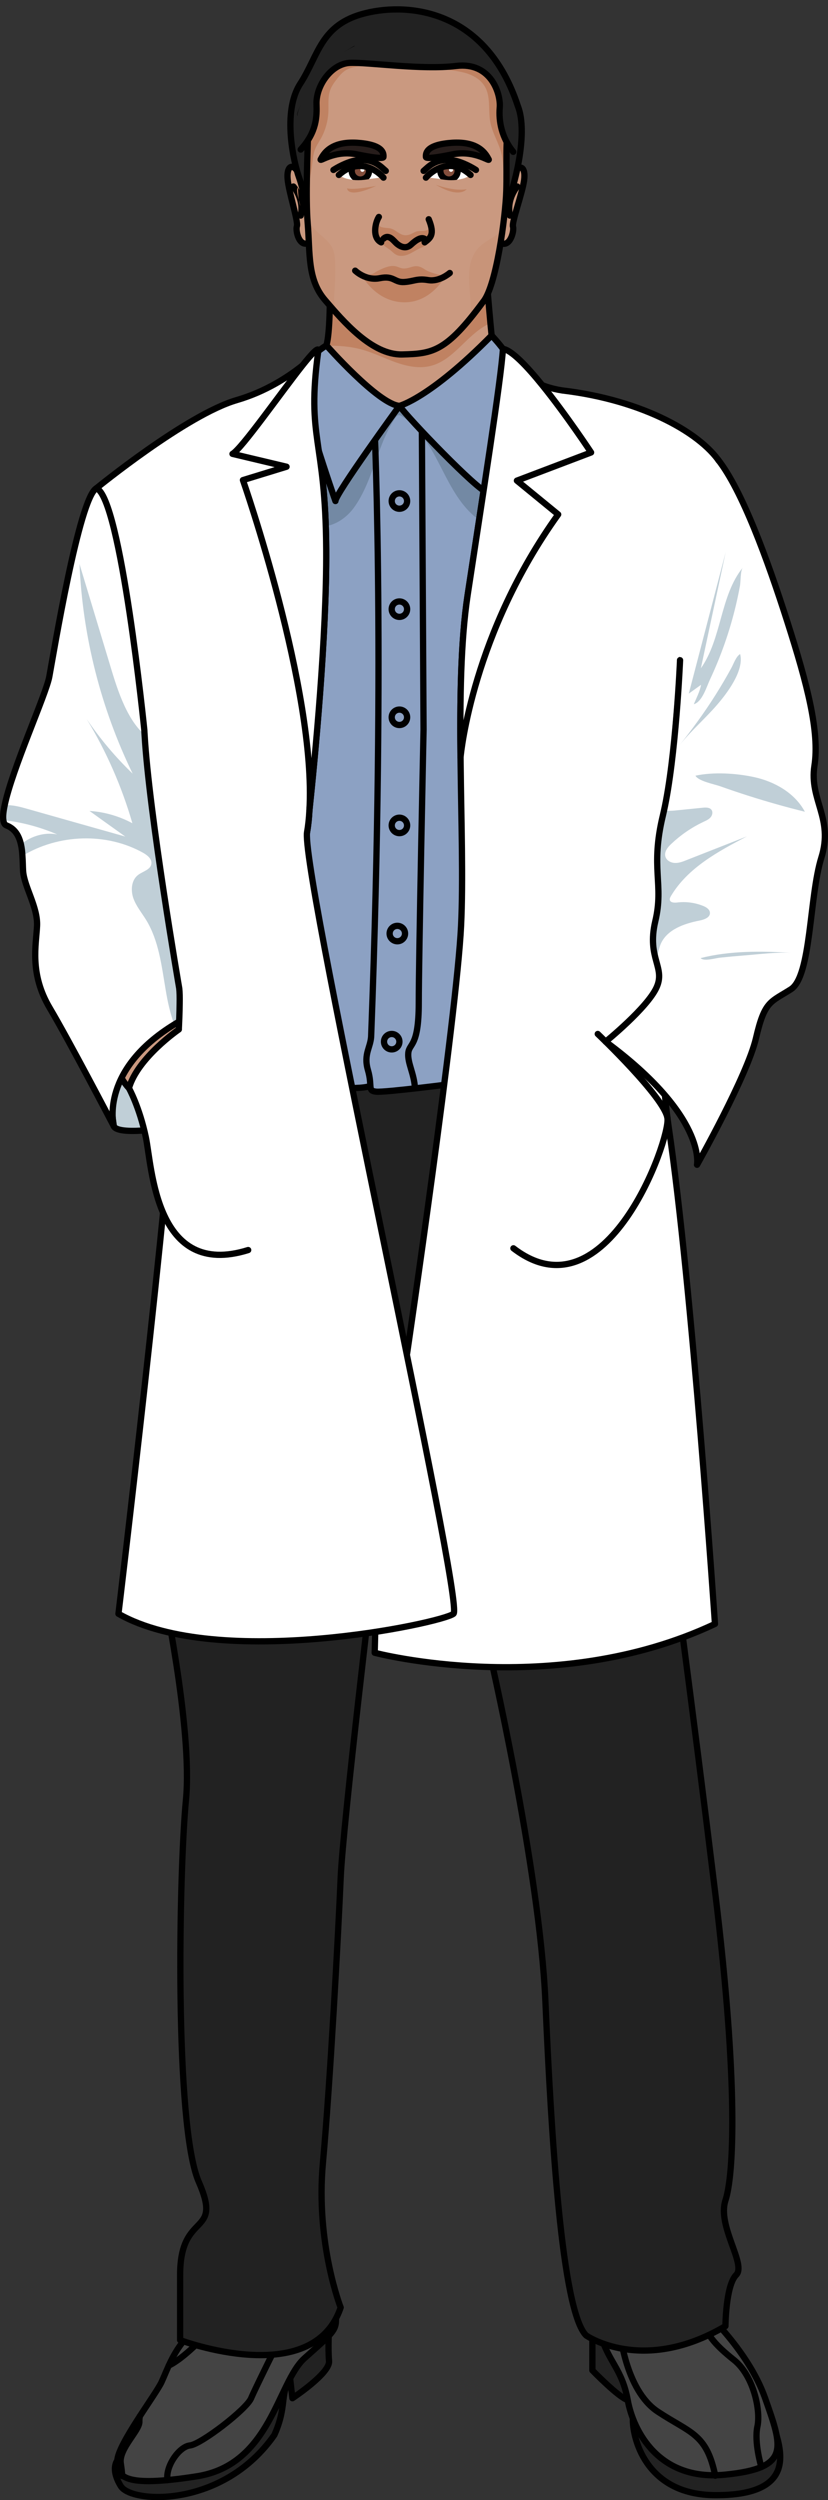 <?xml version="1.0" encoding="utf-8"?>
<!-- Generator: Adobe Illustrator 24.0.1, SVG Export Plug-In . SVG Version: 6.00 Build 0)  -->
<svg version="1.1" id="Camada_1" xmlns="http://www.w3.org/2000/svg" xmlns:xlink="http://www.w3.org/1999/xlink" x="0px" y="0px"
	 width="132.103px" height="398.656px" viewBox="0 0 132.103 398.656" enable-background="new 0 0 132.103 398.656"
	 xml:space="preserve">
<rect x="0" y="0" width="132.103" height="398.656" fill="#333333" stroke="none"/>
<g>
	<g>
		<path fill="#CA9980" d="M78.437,53.493L73.699,67.27l-12.315,1.441c0,0-9.818-11.12-9.317-13.575c0-0.021,0-0.043,0.011-0.064
			c0.576-1.932,0.576-7.716,0.555-9.626c0-0.384,0-0.619,0-0.619s1.675-0.245,4.162-0.566c7.108-0.929,20.799-2.551,20.799-1.206
			c0,1.249,0.406,5.805,0.651,8.463C78.362,52.692,78.437,53.493,78.437,53.493z"/>
		<path fill="#C08262" d="M78.245,51.519c-0.235,0.117-0.47,0.224-0.694,0.352c-3.223,1.771-5.24,5.549-8.804,6.467
			c-1.836,0.48-3.799,0.075-5.592-0.555c-1.793-0.64-3.5-1.505-5.336-2.017c-1.868-0.534-3.81-0.672-5.752-0.63
			c0-0.021,0-0.043,0.011-0.064c0.576-1.932,0.576-7.716,0.555-9.626c0.598-0.192,1.206-0.363,1.814-0.534
			c0.779-0.224,1.558-0.437,2.348-0.651c7.108-0.929,20.799-2.551,20.799-1.206C77.594,44.304,77.999,48.861,78.245,51.519z"/>
		<path fill="none" stroke="#000000" stroke-miterlimit="10" d="M78.437,53.493L73.699,67.27l-12.315,1.441
			c0,0-9.818-11.12-9.317-13.575c0-0.021,0-0.043,0.011-0.064c0.576-1.932,0.576-7.716,0.555-9.626c0-0.384,0-0.619,0-0.619
			s1.675-0.245,4.162-0.566c7.108-0.929,20.799-2.551,20.799-1.206c0,1.249,0.406,5.805,0.651,8.463
			C78.362,52.692,78.437,53.493,78.437,53.493z"/>
		<g>
			<path fill="#222222" d="M19.924,391.232l-1.206,1.114c0,0-1.16,1.299,0.557,4.083c1.717,2.784,16.333,3.526,24.499-8.166
				c2.041-4.547,0.852-6.432,2.515-9.002l0.362,3.145c0,0,6.032-3.979,5.846-5.928c-0.186-1.949,0.004-5.568,0.004-5.568
				L19.924,391.232z"/>
			<path fill="none" stroke="#000000" stroke-linecap="round" stroke-linejoin="round" stroke-miterlimit="10" d="M19.924,391.232
				l-1.206,1.114c0,0-1.16,1.299,0.557,4.083c1.717,2.784,16.333,3.526,24.499-8.166c2.041-4.547,0.852-6.432,2.515-9.002
				l0.362,3.145c0,0,6.032-3.979,5.846-5.928c-0.186-1.949,0.004-5.568,0.004-5.568L19.924,391.232z"/>
			<path fill="#444444" d="M48.599,376.016c-4.365,3.895-5.379,16.979-17.171,18.836c-7.694,1.217-10.8,0.886-12.006-0.224
				c-0.64-0.576-0.736-1.376-0.704-2.284c0.053-1.398,1.825-4.333,3.586-7.065c1.526-2.327,3.031-4.504,3.468-5.443
				c0.363-0.747,0.704-1.643,1.153-2.625v-0.011c0.747-1.611,1.75-3.436,3.49-5.176c0,0,23.104-4.269,23.179-2.326
				C53.678,371.641,52.963,372.111,48.599,376.016z"/>
			<path fill="none" stroke="#000000" stroke-linecap="round" stroke-linejoin="round" stroke-miterlimit="10" d="M30.41,372.022
				c-2.784,2.784-3.694,5.793-4.64,7.818c-0.946,2.025-6.96,9.906-7.053,12.505c-0.093,2.598,0.928,4.361,12.713,2.506
				c11.785-1.856,12.806-14.941,17.168-18.838c4.361-3.898,5.079-4.375,4.999-6.317C53.517,367.754,30.41,372.022,30.41,372.022z"/>
		</g>
		<path fill="none" stroke="#000000" stroke-linecap="round" stroke-linejoin="round" stroke-miterlimit="10" d="M44.701,372.858
			c0,0-3.898,7.795-4.64,9.558c-0.742,1.763-7.981,7.331-9.744,7.517s-3.961,3.393-3.59,5.527"/>
		<path fill="none" stroke="#000000" stroke-linecap="round" stroke-linejoin="round" stroke-miterlimit="10" d="M19.483,394.804
			c0-0.566-0.115-1.361-0.211-1.991c-0.374-2.326,3.063-5.293,2.967-6.691c-0.011-0.192,0.011-0.48,0.064-0.843"/>
		<path fill="none" stroke="#000000" stroke-linecap="round" stroke-linejoin="round" stroke-miterlimit="10" d="M26.924,377.212
			v-0.011c2.497-1.174,5.987-4.994,5.987-4.994"/>
		<g>
			<g>
				<path fill="#222222" d="M94.511,371.906v6.055c0,0,4.176,4.315,5.638,4.733s2.923-3.41,2.923-3.41L94.511,371.906z"/>
				<path fill="none" stroke="#000000" stroke-linecap="round" stroke-linejoin="round" stroke-miterlimit="10" d="M94.511,371.906
					v6.055c0,0,4.176,4.315,5.638,4.733s2.923-3.41,2.923-3.41L94.511,371.906z"/>
				<path fill="#222222" d="M100.976,385.637c-0.132,2.625,1.747,12.23,13.231,12.23s10.818-5.63,9.69-9.551
					C122.768,384.395,100.976,385.637,100.976,385.637z"/>
				<path fill="none" stroke="#000000" stroke-linecap="round" stroke-linejoin="round" stroke-miterlimit="10" d="M100.976,385.637
					c-0.132,2.625,1.747,12.23,13.231,12.23s10.818-5.63,9.69-9.551C122.768,384.395,100.976,385.637,100.976,385.637z"/>
			</g>
			<path fill="#444444" d="M95.833,372.254c1.183,4.315,3.41,5.429,4.315,10.44c0.905,5.011,5.011,12.945,15.521,11.901
				c10.509-1.044,9.187-4.268,6.403-12.191c-2.784-7.923-10.37-14.605-10.37-14.605L95.833,372.254z"/>
			<path fill="none" stroke="#000000" stroke-linecap="round" stroke-linejoin="round" stroke-miterlimit="10" d="M95.833,372.254
				c1.183,4.315,3.41,5.429,4.315,10.44c0.905,5.011,5.011,12.945,15.521,11.901c10.509-1.044,9.187-4.268,6.403-12.191
				c-2.784-7.923-10.37-14.605-10.37-14.605L95.833,372.254z"/>
		</g>
		<path fill="none" stroke="#000000" stroke-linecap="round" stroke-linejoin="round" stroke-miterlimit="10" d="M98.895,371.651
			c0,0,0.835,9.43,6.032,12.881c5.197,3.451,7.795,3.451,9.187,10.225"/>
		<path fill="none" stroke="#000000" stroke-linecap="round" stroke-linejoin="round" stroke-miterlimit="10" d="M121.47,393.375
			c0,0-1.186-3.95-0.629-6.456c0.557-2.506-0.602-8.122-3.757-10.628c-3.155-2.506-4.64-4.362-4.733-6.31"/>
		<path fill="#222222" d="M25.77,252.312c0,0,5.011,23.2,3.897,34.707c-1.114,11.507-1.856,51.967,2.042,60.876
			c3.898,8.909-2.97,4.454-2.97,14.848c0,10.393,0,10.393,0,10.393s21.158,7.981,25.612-5.197c0,0-4-10.208-2.835-23.014
			c1.165-12.806,2.464-36.748,2.835-45.471c0.371-8.723,5.429-50.668,5.429-50.668l18.142,13.92c0,0,8.166,35.078,9.094,56.422
			c0.928,21.344,2.598,49.369,6.496,53.266c0,0,9.006,6.31,22.228-1.485c0,0,0.044-6.496,1.714-8.166
			c1.67-1.67-3.055-7.795-1.713-11.878c1.342-4.083,2.084-18.56-1.627-48.998c-3.712-30.438-7.238-56.421-7.238-56.421
			l-34.359-72.661l-26.888-0.835L25.77,252.312z"/>
		<path fill="none" stroke="#000000" stroke-linecap="round" stroke-linejoin="round" stroke-miterlimit="10" d="M25.77,252.312
			c0,0,5.011,23.2,3.897,34.707c-1.114,11.507-1.856,51.967,2.042,60.876c3.898,8.909-2.97,4.454-2.97,14.848
			c0,10.393,0,10.393,0,10.393s21.158,7.981,25.612-5.197c0,0-4-10.208-2.835-23.014c1.165-12.806,2.464-36.748,2.835-45.471
			c0.371-8.723,5.429-50.668,5.429-50.668l18.142,13.92c0,0,8.166,35.078,9.094,56.422c0.928,21.344,2.598,49.369,6.496,53.266
			c0,0,9.006,6.31,22.228-1.485c0,0,0.044-6.496,1.714-8.166c1.67-1.67-3.055-7.795-1.713-11.878
			c1.342-4.083,2.084-18.56-1.627-48.998c-3.712-30.438-7.238-56.421-7.238-56.421l-34.359-72.661l-26.888-0.835L25.77,252.312z"/>
		<path fill="#8CA1C3" d="M67.573,138.963c0,0-6.542,33.403-8.484,34.193c-1.942,0.79-10.117,0-10.117,0l-9.797-5.656l8.495-85.716
			l1.302-13.073l10.704-2.561l0.512-0.128l0.544,5.336L67.573,138.963z"/>
		<path fill="none" stroke="#000000" stroke-linecap="round" stroke-linejoin="round" stroke-miterlimit="10" d="M48.97,173.155
			c0,0,8.18,0.789,10.122,0c1.942-0.789,8.484-34.196,8.484-34.196L60.184,66.02L48.97,68.711l-9.79,98.784L48.97,173.155z"/>
		<path fill="#8CA1C3" d="M86.089,79.895l-13.575,92.887c0,0-11.024,1.43-12.486,1.291c-0.79-0.075-0.896-0.309-0.939-0.918
			c-0.043-0.523-0.043-1.323-0.384-2.529c-0.768-2.647,0.523-3.65,0.523-5.635c1.697-45.11,1.153-77.061,0.715-91.479
			c-0.107-3.522-0.214-5.998-0.267-7.364c-0.043-0.822-0.064-1.238-0.064-1.238l12.667-0.011l13.084,14.204L86.089,79.895z"/>
		<path fill="#7389A4" d="M85.363,79.105c-0.598,1.046-1.355,2.006-2.241,2.817c-1.153,1.056-2.604,1.931-4.173,1.857
			c-1.419-0.053-2.7-0.886-3.725-1.868c-2.326-2.198-3.724-5.186-5.197-8.025c-1.462-2.849-3.17-5.731-5.859-7.481
			c-0.182-0.117-0.395-0.235-0.608-0.192c-0.203,0.043-0.352,0.235-0.47,0.406c-1.003,1.462-1.729,3.073-2.359,4.738
			c-0.277,0.715-0.534,1.43-0.79,2.156c-0.95,2.625-1.878,5.261-3.522,7.502c-1.782,2.412-5.208,4.109-7.919,1.942
			c-0.405-0.32-0.661-0.726-0.832-1.174l1.302-13.073l10.704-2.561c-0.043-0.822-0.064-1.238-0.064-1.238l12.667-0.011
			L85.363,79.105z"/>
		<path fill="none" stroke="#000000" stroke-linecap="round" stroke-linejoin="round" stroke-miterlimit="10" d="M59.617,64.907
			c0,0,1.974,37.304-0.393,100.082c0,1.984-1.288,2.993-0.522,5.637c0.766,2.645-0.139,3.306,1.322,3.445
			c1.462,0.139,12.493-1.287,12.493-1.287l13.572-92.891L72.274,64.906L59.617,64.907z"/>
		<path fill="none" stroke="#000000" stroke-linecap="round" stroke-linejoin="round" stroke-miterlimit="10" d="M66.204,173.506
			c-0.139-2.366-1.203-3.993-1.064-5.594c0.139-1.601,1.67-0.905,1.67-7.934c0-7.03,0.766-43.639,0.766-43.639l-0.278-49.693"/>
		<path fill="none" stroke="#000000" stroke-linecap="round" stroke-linejoin="round" stroke-miterlimit="10" d="M64.954,79.893
			c0,0.679-0.55,1.229-1.23,1.229c-0.679,0-1.229-0.55-1.229-1.229c0-0.679,0.55-1.23,1.229-1.23
			C64.404,78.663,64.954,79.214,64.954,79.893z"/>
		<path fill="none" stroke="#000000" stroke-linecap="round" stroke-linejoin="round" stroke-miterlimit="10" d="M64.954,97.134
			c0,0.679-0.55,1.23-1.23,1.23c-0.679,0-1.229-0.55-1.229-1.23s0.55-1.23,1.229-1.23C64.404,95.905,64.954,96.455,64.954,97.134z"
			/>
		<path fill="none" stroke="#000000" stroke-linecap="round" stroke-linejoin="round" stroke-miterlimit="10" d="M64.954,114.375
			c0,0.679-0.55,1.23-1.23,1.23c-0.679,0-1.229-0.55-1.229-1.23s0.55-1.23,1.229-1.23C64.404,113.146,64.954,113.696,64.954,114.375
			z"/>
		<path fill="none" stroke="#000000" stroke-linecap="round" stroke-linejoin="round" stroke-miterlimit="10" d="M64.954,131.616
			c0,0.679-0.55,1.229-1.23,1.229c-0.679,0-1.229-0.55-1.229-1.229c0-0.679,0.55-1.23,1.229-1.23
			C64.404,130.387,64.954,130.937,64.954,131.616z"/>
		
			<circle fill="none" stroke="#000000" stroke-linecap="round" stroke-linejoin="round" stroke-miterlimit="10" cx="63.393" cy="148.858" r="1.23"/>
		<path fill="none" stroke="#000000" stroke-linecap="round" stroke-linejoin="round" stroke-miterlimit="10" d="M63.725,166.099
			c0,0.679-0.551,1.23-1.229,1.23c-0.679,0-1.23-0.55-1.23-1.23c0-0.679,0.551-1.23,1.23-1.23
			C63.174,164.869,63.725,165.42,63.725,166.099z"/>
		<path fill="#FFFFFF" d="M106.685,179.74c3.767,25.474,7.385,79.206,7.385,79.206c-25.751,12.113-54.288,4.6-54.288,4.6
			c0.555-26.455,5.176-47.756,5.176-47.756s7.908-53.722,8.601-68.161c0.352-7.396,0.021-17.096-0.085-26.84c0,0,0-0.011,0-0.032
			c-0.096-9.242,0.021-18.537,1.142-25.922c2.305-15.175,5.347-34.384,5.624-39.208c0,0,1.291,3.874,6.275,5.795
			c0.928,0.363,1.985,0.651,3.191,0.843c12.945,1.526,22.55,6.958,25.474,11.963c2.924,5.016-6.542,20.885-6.542,20.885
			c1.953,9.466-0.139,10.16-0.139,10.16C108.916,109.445,102.929,154.267,106.685,179.74z"/>
		<path fill="none" stroke="#000000" stroke-linecap="round" stroke-linejoin="round" stroke-miterlimit="10" d="M80.238,55.626
			c-0.274,4.825-3.319,24.035-5.624,39.207s-0.356,38.356-1.052,52.794c-0.696,14.438-8.607,68.16-8.607,68.16
			s-4.617,21.305-5.174,47.753c0,0,28.535,7.517,54.287-4.594c0,0-3.619-53.73-7.378-79.204c-3.758-25.473,2.227-70.295,1.81-74.471
			c0,0,2.088-0.696,0.139-10.161c0,0,9.465-15.868,6.542-20.88c-2.923-5.011-12.528-10.44-25.473-11.971
			C82.052,61.078,80.238,55.626,80.238,55.626z"/>
		<path fill="none" stroke="#000000" stroke-linecap="round" stroke-linejoin="round" stroke-miterlimit="10" d="M48.993,132.678
			c0.043-0.427,0.181-1.654,0.374-3.458C49.303,130.437,49.186,131.6,48.993,132.678z"/>
		<path fill="none" stroke="#000000" stroke-linecap="round" stroke-linejoin="round" stroke-miterlimit="10" d="M95.369,164.869
			c0,0,10.655,10.129,11.122,13.437c0.468,3.308-9.73,32.154-24.578,20.74"/>
		<path fill="#FFFFFF" d="M106.226,92.328l2.273,12.945c0,0-0.662,15.41-2.572,24.022c-0.053,0.245-0.107,0.48-0.16,0.704
			c-2.049,8.452,0.192,10.971-1.217,16.893c-0.704,2.999-0.267,4.834,0.149,6.35c0.395,1.473,0.779,2.625,0.043,4.226
			c-1.483,3.255-8.111,8.634-8.111,8.634c16.115,11.899,14.578,19.625,14.578,19.625s8.004-14.193,9.402-20.18
			c1.387-5.987,2.295-5.709,5.571-7.801c3.266-2.081,2.913-14.748,4.866-21.013c1.953-6.264-1.953-9.188-1.11-14.62
			c0.832-5.421-1.121-12.945-4.322-22.966c-3.202-10.021-7.236-21.013-11.056-25.847L106.226,92.328z"/>
		<path fill="#C0CFD7" d="M113.27,145.559c0.021,0.736-0.886,1.067-1.611,1.217c-2.487,0.48-5.24,1.43-6.243,3.746
			c-0.373,0.865-0.459,1.814-0.715,2.721c-0.416-1.515-0.854-3.351-0.149-6.35c1.409-5.923-0.832-8.441,1.217-16.894
			c0.053-0.224,0.106-0.459,0.16-0.704c0.619-0.011,1.238,0,1.729-0.053c1.483-0.149,2.967-0.299,4.45-0.448
			c0.512-0.053,1.121-0.064,1.419,0.352c0.245,0.363,0.117,0.875-0.171,1.195c-0.288,0.331-0.704,0.512-1.099,0.694
			c-1.9,0.896-3.65,2.092-5.176,3.543c-0.555,0.523-1.121,1.227-0.929,1.974c0.15,0.629,0.832,1.014,1.484,1.046
			c0.651,0.043,1.281-0.203,1.889-0.448c3.212-1.259,6.435-2.529,9.647-3.788c-4.621,2.412-9.477,5.037-12.134,9.53
			c-0.107,0.192-0.213,0.395-0.171,0.608c0.107,0.448,0.726,0.459,1.174,0.406c1.409-0.171,2.849,0.021,4.162,0.555
			C112.704,144.662,113.248,145.014,113.27,145.559z"/>
		<path fill="none" stroke="#000000" stroke-linecap="round" stroke-linejoin="round" stroke-miterlimit="10" d="M108.499,105.272
			c0,0-0.662,15.41-2.572,24.022c-0.053,0.245-0.107,0.48-0.16,0.704c-2.049,8.452,0.192,10.971-1.217,16.893
			c-0.704,2.999-0.267,4.834,0.149,6.35c0.395,1.473,0.779,2.625,0.043,4.226c-1.483,3.255-8.111,8.634-8.111,8.634
			c16.115,11.899,14.578,19.625,14.578,19.625s8.004-14.193,9.402-20.18c1.387-5.987,2.295-5.709,5.571-7.801
			c3.266-2.081,2.913-14.748,4.866-21.013c1.953-6.264-1.953-9.188-1.11-14.62c0.832-5.421-1.121-12.945-4.322-22.966
			c-3.202-10.021-7.236-21.013-11.056-25.847"/>
		<path fill="#C0CFD7" d="M118.517,90.49c-3.673,4.543-3.324,11.301-6.696,16.071c1.321-6.179,2.643-12.359,3.964-18.538
			c-1.965,7.526-3.929,15.051-5.894,22.577c0.654-0.47,1.308-0.939,1.962-1.409c-0.211,1.128-0.736,2.07-1.158,3.101
			c1.35-0.381,2.04-2.791,2.574-3.928c0.893-1.902,1.687-3.851,2.38-5.835c0.692-1.984,1.282-4.004,1.766-6.049
			c0.242-1.022,0.458-2.051,0.646-3.085C118.181,92.728,118.117,90.984,118.517,90.49z"/>
		<path fill="#C0CFD7" d="M114.381,112.415c-1.927,2.228-4.184,4.162-6.01,6.472c2.086-2.638,4.067-5.337,5.855-8.188
			c0.866-1.381,1.697-2.786,2.472-4.22c0.363-0.67,0.731-1.8,1.388-2.19C118.762,106.942,115.977,110.57,114.381,112.415z"/>
		<path fill="#C0CFD7" d="M120.269,123.901c3.314,0.711,6.549,2.547,8.146,5.536c-3.054-0.754-6.083-1.611-9.08-2.568
			c-1.481-0.473-2.954-0.971-4.418-1.492c-0.948-0.338-3.489-0.811-3.964-1.69C113.817,123.07,117.417,123.29,120.269,123.901z"/>
		<path fill="#C0CFD7" d="M126.459,151.957c-2.506-0.178-5.192,0.195-7.693,0.39c-1.299,0.101-2.597,0.22-3.893,0.357
			c-0.733,0.077-2.575,0.641-3.096,0.069C116.412,151.576,121.716,151.62,126.459,151.957z"/>
		<g>
			<path fill="#C0CFD7" d="M18.161,179.605c0.928,1.624,10.022,0,10.022,0l4.176-23.559l-12.621-0.707l-2.879,14.848L18.161,179.605
				z"/>
			<path fill="none" stroke="#000000" stroke-linecap="round" stroke-linejoin="round" stroke-miterlimit="10" d="M18.161,179.605
				c0.928,1.624,10.022,0,10.022,0l4.176-23.559l-12.621-0.707l-2.879,14.848L18.161,179.605z"/>
		</g>
		<g>
			<path fill="#CA9980" d="M28.664,160.072c-0.011,1.483-0.096,3.415-0.235,5.709l-7.854,7.726c-1.857-1.932-2.23-4.525-2.23-4.525
				L28.664,160.072z"/>
			<path fill="none" stroke="#000000" stroke-linecap="round" stroke-linejoin="round" stroke-miterlimit="10" d="M28.664,160.072
				c-0.011,1.483-0.096,3.415-0.235,5.709l-7.854,7.726c-1.857-1.932-2.23-4.525-2.23-4.525L28.664,160.072z"/>
		</g>
		<path fill="#FFFFFF" d="M33.21,146.679c-0.075,8.164-1.355,14.322-4.621,16.21c-0.267,0.16-0.534,0.31-0.79,0.469
			c-11.632,7.161-9.797,15.613-9.647,16.211c-0.395-0.736-7.043-13.489-10.213-18.836c-3.266-5.507-2.166-10.085-2.028-13.105
			c0.139-3.02-2.092-6.307-2.23-8.804c-0.043-0.726-0.043-1.526-0.107-2.348c-0.032-0.619-0.096-1.238-0.235-1.835
			c-0.299-1.323-0.918-2.487-2.305-3.02c-0.288-0.117-0.448-0.405-0.502-0.854c-0.085-0.576,0-1.387,0.213-2.369
			c1.206-5.816,6.574-17.598,7.118-20.479c0.694-3.757,4.781-28.536,7.513-30.062c2.23-1.249,7.79,3.266,7.79,3.266
			s3.981,16.082,6.926,34.043c0.736,4.471,1.409,9.06,1.942,13.553C32.794,135.132,33.263,141.343,33.21,146.679z"/>
		<path fill="#C0CFD7" d="M28.664,160.072c-0.011,1.302-0.075,2.956-0.181,4.898c-0.256-0.523-0.48-1.057-0.683-1.611
			c-0.64-1.739-1.056-3.618-1.355-5.443c-0.662-3.863-1.089-7.897-3.137-11.237c-0.704-1.142-1.59-2.199-2.038-3.468
			c-0.438-1.27-0.31-2.882,0.758-3.693c0.768-0.587,1.996-0.832,2.124-1.782c0.107-0.768-0.63-1.355-1.291-1.739
			c-5.891-3.298-13.543-3.01-19.284,0.48c-0.032-0.619-0.096-1.238-0.235-1.835c1.601-1.323,3.746-1.985,5.784-1.59
			c-2.732-1.174-5.635-1.953-8.591-2.284c-0.085-0.576,0-1.387,0.213-2.369c1.227-0.085,2.454,0.245,3.65,0.587
			c5.197,1.473,10.394,2.945,15.591,4.408c-1.9-1.355-3.81-2.721-5.709-4.087c2.38,0.149,4.738,0.832,6.841,1.964
			c-1.686-5.827-4.141-11.43-7.289-16.616c2.134,3.148,4.589,6.072,7.332,8.708c-5.069-10.416-7.983-21.877-8.484-33.445
			c1.601,5.293,3.202,10.597,4.802,15.89c1.035,3.426,2.529,8.687,5.592,11.365c0.726,12.625,5.528,40.436,5.528,40.436
			C28.664,158.173,28.685,159.005,28.664,160.072z"/>
		<path fill="none" stroke="#000000" stroke-linecap="round" stroke-linejoin="round" stroke-miterlimit="10" d="M33.21,146.679
			c-0.075,8.164-1.355,14.322-4.621,16.21c-0.267,0.16-0.534,0.31-0.79,0.469c-11.632,7.161-9.797,15.613-9.647,16.211
			c-0.395-0.736-7.043-13.489-10.213-18.836c-3.266-5.507-2.166-10.085-2.028-13.105c0.139-3.02-2.092-6.307-2.23-8.804
			c-0.043-0.726-0.043-1.526-0.107-2.348c-0.032-0.619-0.096-1.238-0.235-1.835c-0.299-1.323-0.918-2.487-2.305-3.02
			c-0.288-0.117-0.448-0.405-0.502-0.854c-0.085-0.576,0-1.387,0.213-2.369c1.206-5.816,6.574-17.598,7.118-20.479
			c0.694-3.757,4.781-28.536,7.513-30.062c2.23-1.249,7.79,3.266,7.79,3.266s3.981,16.082,6.926,34.043
			c0.736,4.471,1.409,9.06,1.942,13.553C32.794,135.132,33.263,141.343,33.21,146.679z"/>
		<path fill="#FFFFFF" d="M72.354,257.324c-1.857,1.483-37.49,9.092-53.455,0c0,0,8.036-66.859,9.53-91.543
			c0.021-0.277,0.032-0.544,0.053-0.811c0.107-1.942,0.171-3.596,0.181-4.898c0.021-1.067,0-1.9-0.064-2.465
			c0,0-4.802-27.811-5.528-40.436c-0.021-0.256-0.032-0.512-0.043-0.758c0,0-3.757-37.17-7.652-38.557
			c0,0,14.386-11.739,22.411-14.065c4.621-1.345,8.228-3.725,10.458-5.507c1.644-1.302,2.529-2.284,2.529-2.284
			c-1.921,14.151,1.163,13.777,1.27,31.599c0.085,13.873-1.825,33.574-2.679,41.62c-0.064,1.217-0.181,2.38-0.374,3.458
			c0,0.064-0.011,0.117-0.021,0.171C48.364,141.044,74.211,255.841,72.354,257.324z"/>
		<path fill="none" stroke="#000000" stroke-linecap="round" stroke-linejoin="round" stroke-miterlimit="10" d="M72.354,257.324
			c-1.857,1.483-37.49,9.092-53.455,0c0,0,8.036-66.859,9.53-91.543c0.021-0.277,0.032-0.544,0.053-0.811
			c0.107-1.942,0.171-3.596,0.181-4.898c0.021-1.067,0-1.9-0.064-2.465c0,0-4.802-27.811-5.528-40.436
			c-0.021-0.256-0.032-0.512-0.043-0.758c0,0-3.757-37.17-7.652-38.557c0,0,14.386-11.739,22.411-14.065
			c4.621-1.345,8.228-3.725,10.458-5.507c1.644-1.302,2.529-2.284,2.529-2.284c-1.921,14.151,1.163,13.777,1.27,31.599
			c0.085,13.873-1.825,33.574-2.679,41.62c-0.064,1.217-0.181,2.38-0.374,3.458c0,0.064-0.011,0.117-0.021,0.171
			C48.364,141.044,74.211,255.841,72.354,257.324z"/>
		<path fill="#FFFFFF" d="M39.597,199.325c-14.848,4.64-15.312-13.177-16.332-18.003c-1.021-4.826-2.691-7.816-2.691-7.816
			c1.392-4.846,7.957-9.353,7.957-9.353h4.684"/>
		<path fill="none" stroke="#000000" stroke-linecap="round" stroke-linejoin="round" stroke-miterlimit="10" d="M28.53,164.153
			c0,0-6.565,4.507-7.957,9.353c0,0,1.67,2.99,2.691,7.816c1.021,4.826,1.485,22.643,16.332,18.003"/>
		<path fill="#8CA1C3" d="M63.725,64.72c0,0-10.301,14.152-10.208,15.173c0,0-6.171-17.632-5.614-20.137s4.176-4.686,4.176-4.686
			S60.338,64.442,63.725,64.72z"/>
		<path fill="#8CA1C3" d="M77.784,78.547c-1.67-0.371-12.667-11.878-14.059-13.827c0,0,4.826-1.206,14.709-11.229
			c0,0,2.923,3.062,3.201,4.686C81.913,59.802,77.784,78.547,77.784,78.547z"/>
		<path fill="none" stroke="#000000" stroke-linecap="round" stroke-linejoin="round" stroke-miterlimit="10" d="M63.725,64.72
			c0,0-10.301,14.152-10.208,15.173c0,0-6.171-17.632-5.614-20.137s4.176-4.686,4.176-4.686S60.338,64.442,63.725,64.72z"/>
		<path fill="none" stroke="#000000" stroke-linecap="round" stroke-linejoin="round" stroke-miterlimit="10" d="M77.784,78.547
			c-1.67-0.371-12.667-11.878-14.059-13.827c0,0,4.826-1.206,14.709-11.229c0,0,2.923,3.062,3.201,4.686
			C81.913,59.802,77.784,78.547,77.784,78.547z"/>
		<path fill="#FFFFFF" d="M49.367,129.22c1.131-19.134-10.608-52.665-10.608-52.665l6.958-2.134l-8.623-2.049
			c1.473-0.832,7.62-9.626,11.152-14.087c1.58-1.985,2.636-3.105,2.529-2.284c-1.921,14.151,1.163,13.777,1.27,31.599
			C52.131,101.473,50.221,121.173,49.367,129.22z"/>
		<path fill="#FFFFFF" d="M82.471,76.64l6.584,5.389C75.47,100.95,73.56,119.85,73.475,120.757
			c-0.096-9.242,0.021-18.537,1.142-25.922c2.305-15.175,5.347-34.384,5.624-39.208c1.355,0.181,3.81,2.743,6.275,5.795
			c3.863,4.77,7.79,10.725,7.79,10.725L82.471,76.64z"/>
		<path fill="none" stroke="#000000" stroke-linecap="round" stroke-linejoin="round" stroke-miterlimit="10" d="M49.367,129.22
			c1.131-19.134-10.608-52.665-10.608-52.665l6.958-2.134l-8.623-2.049c1.473-0.832,7.62-9.626,11.152-14.087
			c1.58-1.985,2.636-3.105,2.529-2.284c-1.921,14.151,1.163,13.777,1.27,31.599C52.131,101.473,50.221,121.173,49.367,129.22z"/>
		<path fill="none" stroke="#000000" stroke-linecap="round" stroke-linejoin="round" stroke-miterlimit="10" d="M82.471,76.64
			l6.584,5.389C75.47,100.95,73.56,119.85,73.475,120.757c-0.096-9.242,0.021-18.537,1.142-25.922
			c2.305-15.175,5.347-34.384,5.624-39.208c1.355,0.181,3.81,2.743,6.275,5.795c3.863,4.77,7.79,10.725,7.79,10.725L82.471,76.64z"
			/>
	</g>
	<g>
		<path fill="#CA9980" d="M79.835,38.707c1.495,0.859,2.231-1.816,2.011-2.562c-0.22-0.746,1.509-5.349,1.777-7.428
			s-0.638-2.484-1.421-1.444l-3.003,1.055L79.835,38.707z"/>
		<path fill="none" stroke="#000000" stroke-linecap="round" stroke-linejoin="round" stroke-miterlimit="10" d="M82.202,27.273
			c0.783-1.04,1.689-0.635,1.421,1.444s-1.997,6.681-1.777,7.428c0.22,0.746-0.516,3.421-2.011,2.562"/>
		<path fill="none" stroke="#000000" stroke-linecap="round" stroke-linejoin="round" stroke-miterlimit="10" d="M82.528,29.74
			c0,0-1.781,2.002-1.167,4.636"/>
		<path fill="#CA9980" d="M51.479,33.426l-2.204,5.283c-1.526,0.791-2.157-1.902-1.912-2.646c0.254-0.735-1.29-5.406-1.478-7.487
			c-0.179-2.091,0.744-2.458,1.478-1.384L51.479,33.426z"/>
		<path fill="none" stroke="#000000" stroke-linecap="round" stroke-linejoin="round" stroke-miterlimit="10" d="M47.368,27.187
			c-0.741-1.071-1.662-0.702-1.478,1.386s1.728,6.756,1.478,7.493c-0.25,0.737,0.378,3.439,1.907,2.641"/>
		<path fill="none" stroke="#000000" stroke-linecap="round" stroke-linejoin="round" stroke-miterlimit="10" d="M46.811,29.74
			c0,0,1.781,2.002,1.167,4.636"/>
		<path fill="#222222" d="M47.724,28.327c-0.823-2.289-2.769-10.441,0.185-14.986s3.2-9.458,10.386-11.24
			s19.347-0.369,24.322,14.802c2.088,5.282-1.658,16.583-2.58,17.443c-0.921,0.86-4.975-17.566-4.975-17.566l-14.618-0.614
			l-11.362,17.75C49.083,33.916,48.454,30.354,47.724,28.327z"/>
		<path fill="none" stroke="#000000" stroke-linecap="round" stroke-linejoin="round" stroke-miterlimit="10" d="M47.724,28.327
			c-0.823-2.289-2.769-10.441,0.185-14.986s3.2-9.458,10.386-11.24s19.347-0.369,24.322,14.802
			c2.088,5.282-1.658,16.583-2.58,17.443c-0.921,0.86-4.975-17.566-4.975-17.566l-14.618-0.614l-11.362,17.75
			C49.083,33.916,48.454,30.354,47.724,28.327z"/>
		<path fill="#CA9980" d="M81.201,20.279c-0.612,1.29-0.301,6.018-0.424,10.133c-0.019,0.546-0.056,1.205-0.122,1.949
			c0,0.009,0,0.009,0,0.009c-0.057,0.744-0.141,1.573-0.245,2.458c-0.066,0.593-0.141,1.205-0.235,1.836
			c-0.631,4.586-1.742,9.813-3.089,11.442c-0.763,1.036-1.469,1.94-2.119,2.731c-4.379,5.321-6.545,5.575-10.774,5.679
			c-3.729,0.094-7.317-3.108-10.077-6.102c-0.829-0.904-1.592-1.78-2.251-2.552c-2.854-3.324-2.364-7.365-2.778-12.28
			c-0.009-0.141-0.028-0.292-0.038-0.452c0,0-0.009-0.009,0-0.009c-0.075-1.092-0.103-2.392-0.113-3.748c0,0,0-0.009,0-0.019
			c-0.019-3.776,0.169-8.052,0.207-9.964l-1.102-2.844l-0.132-0.348l0.396-1.008c0-0.009,0-0.019,0.009-0.028l1.742-4.511v-0.009
			l0.443-1.139l0.565-0.33c0-0.009,0.009-0.009,0.009-0.009l5.434-3.268h0.009L56.64,7.81l0.942,0.094
			c0.179,0.019,0.358,0.038,0.537,0.056l9.832,0.97l2.1,0.207l6.818,0.678l4.332,6.592V20.279z"/>
		<path opacity="0.2" fill="#C08262" d="M54.116,50.415c-0.829-0.904-1.592-1.78-2.251-2.552c-2.854-3.324-2.364-7.365-2.778-12.28
			c-0.009-0.141-0.028-0.292-0.038-0.452c0.575,0.847,1.29,1.601,2.062,2.288c0.697,0.622,1.46,1.215,1.883,2.053
			c0.386,0.763,0.452,1.648,0.48,2.505c0.038,1.384,0.009,2.769-0.085,4.153c-0.057,0.753-0.132,1.516-0.019,2.26
			C53.485,49.115,53.758,49.775,54.116,50.415z"/>
		<path opacity="0.2" fill="#C08262" d="M80.174,36.666c-0.631,4.586-1.742,9.813-3.089,11.442c-0.763,1.036-1.469,1.94-2.119,2.731
			c0.33-1.836-0.009-3.729-0.113-5.603c-0.123-1.978,0.085-4.134,1.394-5.622c1.045-1.168,2.628-1.723,3.776-2.797
			C80.08,36.769,80.127,36.722,80.174,36.666z"/>
		<path fill="#C08262" d="M62.168,9.958c-0.075,0.348-0.546,0.395-0.904,0.377c-1.516-0.094-3.042,0.009-4.53,0.32
			c-0.556,0.113-1.111,0.254-1.592,0.555c-0.508,0.32-0.914,0.791-1.29,1.262c-0.49,0.612-0.961,1.262-1.205,1.996
			c-0.358,1.074-0.207,2.241-0.254,3.371c-0.066,1.469-0.471,2.929-1.177,4.219c-0.358,0.64-0.782,1.243-1.026,1.94
			c-0.188,0.537-0.245,1.121-0.32,1.686c-0.151,1.29-0.358,2.562-0.603,3.833c-0.113,0.556-0.198,1.205-0.33,1.836
			c-0.019-3.776,0.169-8.052,0.207-9.964l-1.102-2.844c0.075-0.452,0.16-0.904,0.264-1.356c0-0.009,0-0.019,0.009-0.028
			c0.358-1.582,0.932-3.127,1.742-4.511v-0.009c0.301-0.518,0.631-1.008,1.008-1.469c0-0.009,0.009-0.009,0.009-0.009l5.434-3.268
			h0.009c0.358-0.028,0.706-0.019,1.064,0.009c0.179,0.019,0.358,0.038,0.537,0.056c1.243,0.188,2.477,0.669,3.56,1.3
			C61.942,9.421,62.234,9.656,62.168,9.958z"/>
		<path fill="#C08262" d="M81.201,20.279c-0.612,1.29-0.301,6.018-0.424,10.133c-0.019,0.546-0.056,1.205-0.122,1.949
			c-0.122-1.818-0.235-3.645-0.358-5.471c-0.047-0.744-0.094-1.497-0.254-2.223c-0.405-1.808-1.497-3.418-1.827-5.245
			c-0.348-1.893,0.104-3.993-0.876-5.641c-0.565-0.961-1.554-1.61-2.599-1.987c-1.045-0.377-2.166-0.509-3.268-0.64
			c-1.205-0.141-2.411-0.273-3.607-0.424c-1.733-0.217-0.066-0.782,0.669-1.045c0.499-0.17,1.008-0.367,1.516-0.546l6.818,0.678
			l4.332,6.592V20.279z"/>
		<path fill="#C08262" d="M60.036,37.315c0.21,0.686,0.605,1.315,1.152,1.781c0.391,0.333,0.847,0.584,1.24,0.915
			c0.232,0.196,0.443,0.421,0.706,0.573c0.598,0.345,1.36,0.248,1.999-0.015c0.638-0.263,1.205-0.674,1.831-0.965
			c0.289-0.134,0.591-0.242,0.865-0.406c0.554-0.333,0.964-0.897,1.11-1.526c0.081-0.351,0.14-0.867-0.015-1.206
			c-0.207-0.455-0.355-0.053-0.617,0.13c-0.514,0.36-1.228,0.142-1.833,0.309c-0.273,0.075-0.517,0.228-0.772,0.351
			c-0.713,0.343-1.277,0.362-1.961-0.043c-0.52-0.308-0.979-0.734-1.6-0.82c-0.388-0.054-0.785-0.054-1.166-0.146
			c-0.103-0.025-0.206-0.057-0.292-0.118c-0.098-0.07-0.168-0.172-0.235-0.271c-0.24-0.356-0.532-0.897-0.6-0.192
			c-0.031,0.324,0.042,0.639,0.042,0.96C59.918,36.859,59.967,37.09,60.036,37.315z"/>
		<path fill="#C08262" d="M48.956,30.817c0.019,0.725,0.009,1.46-0.019,2.175C48.692,32.362,48.814,31.495,48.956,30.817z"/>
		<path fill="#C08262" d="M64.469,42.814c-1.167,0.008-1.31-1.19-4.432,0.499c-1.157,0.891-2.416,0.457-2.416,0.457
			s2.238,4.436,6.937,4.436c4.33,0,6.503-4.187,6.503-4.187s-2.321-0.391-3.306-1.075C66.25,41.901,65.642,42.807,64.469,42.814z"/>
		<path fill="none" stroke="#000000" stroke-linecap="round" stroke-linejoin="round" stroke-miterlimit="10" d="M49.145,21.387
			C49.083,24.09,48.75,31.5,49.09,35.586c0.408,4.91-0.077,8.956,2.775,12.273s7.469,8.783,12.327,8.66
			c4.857-0.123,7.002-0.43,12.899-8.414c2.088-2.518,3.562-13.573,3.685-17.688s-0.184-8.844,0.43-10.134v-3.869l-4.34-6.592
			L56.638,7.814l-6.142,3.685l-2.586,6.695L49.145,21.387z"/>
		<path fill="none" stroke="#000000" stroke-linecap="round" stroke-linejoin="round" stroke-miterlimit="10" d="M60.446,34.592
			c-0.614,0.952-1.075,3.347,0.369,4.054"/>
		<path fill="none" stroke="#000000" stroke-linecap="round" stroke-linejoin="round" stroke-miterlimit="10" d="M67.754,38.646
			c0.86-0.676,1.689-1.167,0.645-3.685"/>
		<path fill="none" stroke="#000000" stroke-linecap="round" stroke-linejoin="round" stroke-miterlimit="10" d="M67.754,38.093
			c-0.522-0.338-1.309,0.11-2.18,0.921c-0.872,0.811-1.812,0.23-2.272-0.162c-0.461-0.391-1.259-1.62-2.119-0.79"/>
		<g>
			<path fill="#FFFFFF" d="M61.17,28.322c-0.094-0.047-0.706,0.009-1.554,0.132c-0.301,0.038-0.631,0.094-0.979,0.151
				c-1.441,0.235-2.515,0.113-3.259-0.094c-0.895-0.245-1.318-0.612-1.318-0.612c0.452-0.405,0.885-0.706,1.318-0.932
				c1.695-0.876,3.193-0.471,4.238,0.113C60.52,27.578,61.085,28.218,61.17,28.322z"/>
			<circle fill="#834E3C" cx="57.498" cy="27.253" r="1.382"/>
			<circle fill="#FFFFFF" cx="57.82" cy="27.079" r="0.322"/>
			
				<circle fill="none" stroke="#000000" stroke-linecap="round" stroke-linejoin="round" stroke-miterlimit="10" cx="57.498" cy="27.253" r="1.382"/>
			<path fill="#CA9980" d="M59.616,28.454v1.177h-4.238V28.51c0.744,0.207,1.818,0.33,3.259,0.094
				C58.985,28.548,59.315,28.491,59.616,28.454z"/>
			<path fill="#CA9980" d="M59.616,25.026v2.053c-1.045-0.584-2.543-0.989-4.238-0.113v-1.94H59.616z"/>
			<path fill="none" stroke="#000000" stroke-linecap="round" stroke-linejoin="round" stroke-miterlimit="10" d="M61.183,28.327
				c0,0-3.255-3.9-7.124-0.43"/>
			<path fill="none" stroke="#000000" stroke-linecap="round" stroke-linejoin="round" stroke-miterlimit="10" d="M61.551,27.253
				c-0.737-0.614-2.088-2.303-5.282-1.566c-1.658,0.461-3.071,1.413-3.071,1.413"/>
			<path fill="#271D1B" d="M56.883,24.601c0.586,0.115,4.279,0.901,4.299,0.43s0.102-1.822-3.562-2.211
				c-3.665-0.389-5.507,0.757-6.387,2.477C50.66,26.137,53.137,23.864,56.883,24.601z"/>
			<path fill="none" stroke="#000000" stroke-linecap="round" stroke-linejoin="round" stroke-miterlimit="10" d="M56.883,24.601
				c0.586,0.115,4.279,0.901,4.299,0.43s0.102-1.822-3.562-2.211c-3.665-0.389-5.507,0.757-6.387,2.477
				C50.66,26.137,53.137,23.864,56.883,24.601z"/>
		</g>
		<g>
			<path fill="#FFFFFF" d="M67.965,28.322c0.094-0.047,0.706,0.009,1.554,0.132c0.301,0.038,0.631,0.094,0.979,0.151
				c1.441,0.235,2.515,0.113,3.259-0.094c0.895-0.245,1.318-0.612,1.318-0.612c-0.452-0.405-0.885-0.706-1.318-0.932
				c-1.695-0.876-3.193-0.471-4.238,0.113C68.615,27.578,68.05,28.218,67.965,28.322z"/>
			<circle fill="#834E3C" cx="71.638" cy="27.253" r="1.382"/>
			<circle fill="#FFFFFF" cx="71.961" cy="27.079" r="0.322"/>
			
				<circle fill="none" stroke="#000000" stroke-linecap="round" stroke-linejoin="round" stroke-miterlimit="10" cx="71.638" cy="27.253" r="1.382"/>
			<path fill="#CA9980" d="M69.519,28.454v1.177h4.238V28.51c-0.744,0.207-1.818,0.33-3.259,0.094
				C70.15,28.548,69.82,28.491,69.519,28.454z"/>
			<path fill="#CA9980" d="M69.519,25.026v2.053c1.045-0.584,2.543-0.989,4.238-0.113v-1.94H69.519z"/>
			<path fill="none" stroke="#000000" stroke-linecap="round" stroke-linejoin="round" stroke-miterlimit="10" d="M67.953,28.327
				c0,0,3.255-3.9,7.124-0.43"/>
			<path fill="none" stroke="#000000" stroke-linecap="round" stroke-linejoin="round" stroke-miterlimit="10" d="M67.584,27.253
				c0.737-0.614,2.088-2.303,5.282-1.566c1.658,0.461,3.071,1.413,3.071,1.413"/>
			<path fill="#271D1B" d="M72.252,24.601c-0.586,0.115-4.279,0.901-4.299,0.43s-0.102-1.822,3.562-2.211
				c3.665-0.389,5.507,0.757,6.387,2.477C78.476,26.137,75.998,23.864,72.252,24.601z"/>
			<path fill="none" stroke="#000000" stroke-linecap="round" stroke-linejoin="round" stroke-miterlimit="10" d="M72.252,24.601
				c-0.586,0.115-4.279,0.901-4.299,0.43s-0.102-1.822,3.562-2.211c3.665-0.389,5.507,0.757,6.387,2.477
				C78.476,26.137,75.998,23.864,72.252,24.601z"/>
		</g>
		<path fill="#C08262" d="M60.036,29.631c0,0-3.584,0.724-4.658,0.396C55.378,30.027,55.327,31.773,60.036,29.631z"/>
		<path fill="#C08262" d="M69.519,29.453c0,0,2.883,1.094,4.93,0.711C74.449,30.164,73.352,31.746,69.519,29.453z"/>
		<path fill="none" stroke="#000000" stroke-linecap="round" stroke-linejoin="round" stroke-miterlimit="10" d="M56.668,43.16
			c0,0,1.689,1.658,3.931,1.198s2.303,0.706,3.869,0.614c1.566-0.092,2.054-0.614,3.852-0.307c1.798,0.307,3.44-1.136,3.44-1.136"/>
		<path fill="#222222" d="M47.978,23.844c2.58-2.825,2.58-5.282,2.518-7.247c-0.092-2.949,2.395-6.449,5.343-6.572
			c2.948-0.123,11.424,1.167,16.951,0.491c5.528-0.676,7.125,4.422,6.94,6.633c-0.184,2.211,0.307,4.791,2.15,7.063v-6.019v-1.597
			L77.745,9.37L63.066,3.781l-13.307,7.288l-2.3,7.084L47.978,23.844z"/>
		<path fill="none" stroke="#000000" stroke-linecap="round" stroke-linejoin="round" stroke-miterlimit="10" d="M81.881,24.212
			c-1.843-2.272-2.334-4.852-2.15-7.063c0.184-2.211-1.413-7.309-6.94-6.633c-5.528,0.676-14.003-0.614-16.951-0.491
			c-2.948,0.123-5.436,3.623-5.343,6.572c0.061,1.965,0.061,4.422-2.518,7.247"/>
		<path fill="#C08262" d="M47.675,31.825c-0.188-0.669-0.461-1.705-0.122-1.959C47.562,30.554,47.581,31.194,47.675,31.825z"/>
		<path fill="#C08262" d="M47.788,32.268c0.047,0.198,0.085,0.405,0.113,0.603c-0.103-0.339-0.179-0.687-0.226-1.026
			C47.722,32.023,47.769,32.164,47.788,32.268z"/>
	</g>
</g>
</svg>
